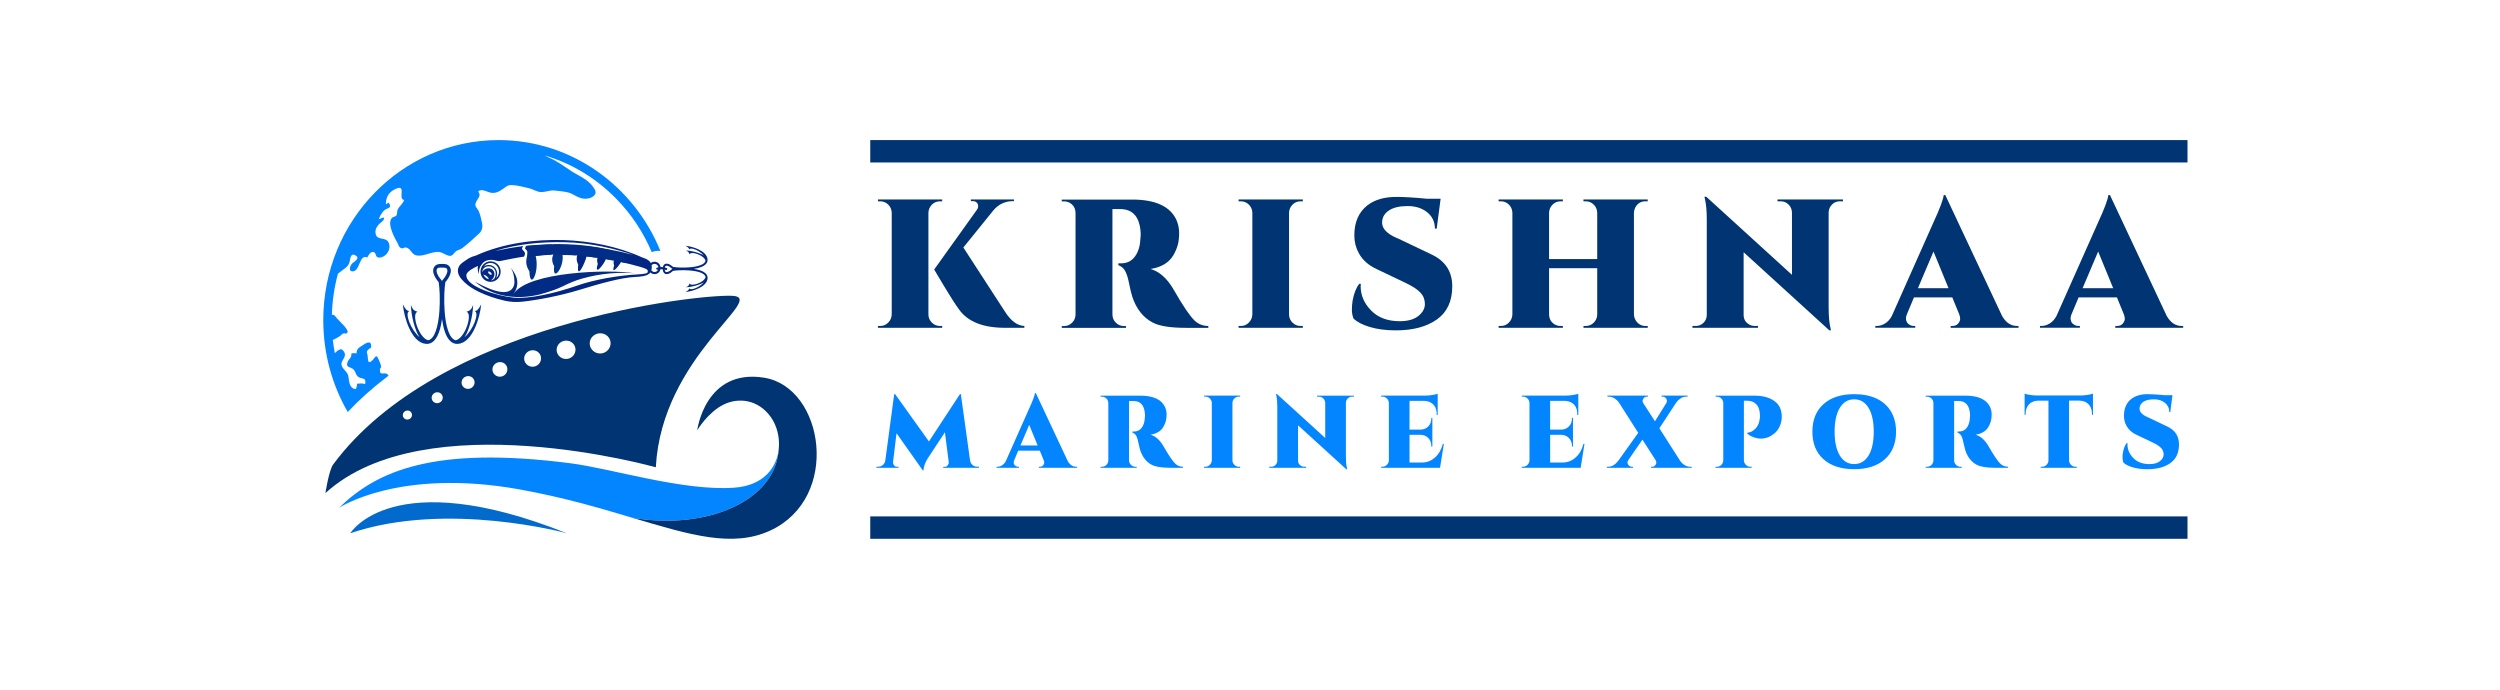 <?xml version="1.0" encoding="UTF-8"?>
<svg xmlns="http://www.w3.org/2000/svg" width="232" height="64" viewBox="0 0 232 64" fill="none">
  <rect width="232" height="64" fill="white"></rect>
  <path d="M60.48 23.397C60.687 23.319 60.905 23.276 61.125 23.276C61.178 23.276 61.231 23.279 61.284 23.285C58.833 17.245 53.033 13 46.265 13C37.283 13 30 20.481 30 29.711C30 32.825 30.829 35.738 32.27 38.233C33.346 37.089 34.522 36.042 35.768 35.085C35.865 35.011 35.962 34.936 36.06 34.864C36.054 34.854 36.047 34.843 36.041 34.833C35.753 34.387 35.22 34.977 35.259 34.319C35.274 34.085 35.417 34.201 35.347 33.892C35.319 33.761 35.2 33.517 35.145 33.38C34.897 32.752 34.831 33.196 34.507 33.485C34.096 33.851 34.169 33.333 34.107 32.954C34.061 32.678 33.973 32.736 34.131 32.492C34.272 32.278 34.457 32.404 34.446 32.092C34.427 31.496 33.847 31.909 33.654 32.042C33.325 32.269 33.096 32.326 33.084 32.805C32.936 32.76 32.739 32.754 32.599 32.821C32.65 33.224 32.364 33.293 32.252 33.599C32.062 34.112 32.472 34.029 32.752 34.239C33.04 34.456 32.989 34.87 33.34 35.029C33.706 35.194 33.985 35.036 33.885 35.641C33.664 35.558 33.384 35.586 33.15 35.602C33.128 35.776 33.084 35.937 33.032 36.099C32.445 36.099 32.395 35.43 32.339 34.975C32.277 34.466 31.773 34.299 31.689 33.844C31.609 33.421 32.277 33.117 31.89 32.593C31.669 32.294 31.54 32.432 31.326 32.542C31.269 32.571 31.142 32.721 31.09 32.761C31.083 32.766 31.077 32.767 31.071 32.771C30.995 32.365 30.935 31.955 30.889 31.541C31.11 31.464 31.375 31.294 31.527 31.203C31.639 31.136 31.714 31.009 31.837 30.954C31.976 30.893 32.15 31.037 32.244 30.855C32.39 30.575 31.442 29.761 31.288 29.565C31.094 29.317 30.986 29.163 30.797 29.221C30.836 27.913 31.026 26.631 31.362 25.398C31.483 25.3 31.606 25.2 31.741 25.099C32.035 24.882 32.299 24.744 32.429 24.354C32.505 24.127 32.491 23.403 32.994 23.704C33.458 23.983 32.85 24.289 32.703 24.43C32.5 24.623 32.275 25.198 32.742 25.179C33.433 25.153 33.322 23.551 34.081 23.894C34.192 23.702 34.375 23.323 34.647 23.385C34.983 23.463 34.768 23.913 35.199 23.903C35.806 23.89 36.307 23.207 36.089 22.574C35.856 21.898 34.943 22.407 34.848 21.633C34.812 21.329 34.898 21.148 35.11 20.874C35.281 20.652 35.67 20.509 35.641 20.202C35.456 20.171 35.324 20.313 35.154 20.338C35.211 20.1 35.501 19.621 35.701 19.485C36.005 19.278 36.444 19.301 36.051 18.797C35.991 18.873 35.857 18.911 35.808 18.952C35.81 18.306 36.07 17.856 36.613 17.579C37.831 16.96 36.864 18.479 37.499 18.555C37.383 18.931 37.09 19.095 36.915 19.422C36.833 19.575 36.876 19.86 36.793 19.979C36.676 20.141 36.465 20.101 36.351 20.243C35.902 20.805 36.628 22.087 36.916 22.604C36.995 22.745 37.004 22.893 37.151 22.988C37.403 23.152 37.468 22.922 37.705 22.973C38.041 23.045 38.196 23.499 38.467 23.635C39.115 23.961 40.043 23.296 40.762 23.385C41.161 23.435 41.595 23.878 41.928 23.708C42.073 23.636 42.195 23.38 42.365 23.282C42.518 23.194 42.72 23.156 42.881 23.039C43.399 22.66 43.976 22.116 44.459 21.673C44.733 21.42 44.811 21.077 44.734 20.697C44.671 20.381 44.568 19.905 44.432 19.615C44.252 19.226 43.995 19.174 44.168 18.765C44.306 18.441 44.709 18.154 44.375 17.775C44.672 17.462 45.191 17.81 45.523 17.88C45.947 17.968 46.316 17.796 46.678 17.528C47.112 17.207 47.189 17.131 47.767 17.195C48.219 17.247 48.631 17.365 49.079 17.465C49.506 17.559 49.831 17.841 50.283 17.826C50.702 17.811 51.038 17.627 51.487 17.682C51.883 17.732 52.353 17.758 52.74 17.864C53.136 17.972 53.488 18.26 53.892 18.381C54.279 18.496 54.778 18.463 55.095 18.186C55.425 17.897 55.237 17.611 54.987 17.272C54.493 16.605 53.656 16.299 52.99 15.857C52.31 15.403 51.69 14.946 50.986 14.644C50.837 14.581 50.69 14.502 50.542 14.425C53.038 15.158 55.324 16.53 57.21 18.466C58.615 19.908 59.715 21.578 60.48 23.397Z" fill="#0385FF"></path>
  <path fill-rule="evenodd" clip-rule="evenodd" d="M51.426 24.708C51.242 26.24 52.351 24.862 52.208 23.666C52.552 23.671 53.085 23.675 53.428 23.694L53.433 23.673C53.457 23.562 53.549 23.454 53.584 23.349C53.646 23.165 53.261 22.98 53.517 22.764C52.886 22.724 52.073 22.705 51.441 22.678C51.21 22.911 51.343 22.87 51.482 23.09C51.659 23.373 50.916 23.781 51.426 24.708Z" fill="url(#paint0_linear_177_783)"></path>
  <path fill-rule="evenodd" clip-rule="evenodd" d="M65.048 25.114C64.849 25.04 64.616 24.988 64.37 24.952C64.616 24.916 64.849 24.864 65.048 24.79C65.371 24.668 65.604 24.487 65.653 24.225C65.661 24.178 65.664 24.128 65.661 24.078C65.602 23.265 64.27 22.873 63.613 22.808C63.877 22.959 63.938 23.021 63.96 23.157C64.057 22.891 64.936 23.248 65.311 23.716C65.263 23.681 65.208 23.648 65.146 23.617C64.867 23.473 64.281 23.27 63.639 23.248C63.802 23.321 63.929 23.355 63.995 23.617C64.071 23.256 65.362 23.677 65.473 24.2C65.433 24.382 65.247 24.518 64.986 24.615C64.701 24.722 64.329 24.782 63.953 24.81C63.347 24.857 62.738 24.82 62.459 24.768C62.307 24.631 62.161 24.538 62.028 24.495C61.928 24.463 61.836 24.458 61.755 24.484C61.669 24.51 61.6 24.57 61.555 24.664C61.537 24.701 61.524 24.744 61.513 24.79C61.479 24.787 61.445 24.783 61.41 24.783C61.372 24.782 61.336 24.782 61.299 24.783C61.281 24.655 61.223 24.542 61.14 24.454C61.038 24.35 60.898 24.286 60.742 24.286C60.611 24.286 60.492 24.331 60.397 24.408C60.349 24.321 60.284 24.247 60.205 24.184C60.036 24.046 59.811 23.954 59.574 23.88C57.263 22.833 54.701 22.36 52.286 22.279C49.653 22.192 46.652 22.578 44.165 23.716L44.063 23.745C43.789 23.821 43.528 23.941 43.295 24.107C43.065 24.27 42.754 24.439 42.6 24.714C42.353 25.154 42.559 25.596 42.855 25.936C43.193 26.328 43.612 26.634 44.057 26.882C44.189 26.956 44.324 27.026 44.461 27.092C45.219 27.454 46.025 27.721 46.844 27.906L46.852 27.908C47.381 28.024 47.924 28.053 48.461 27.997C49.93 27.843 51.984 27.441 53.701 26.92C55.728 26.304 57.605 25.768 58.956 25.7C59.387 25.677 60.085 25.655 60.359 25.285C60.46 25.383 60.596 25.442 60.745 25.442C60.9 25.442 61.041 25.378 61.143 25.273C61.217 25.195 61.271 25.098 61.294 24.985C61.332 24.984 61.368 24.984 61.407 24.985C61.439 24.985 61.469 24.988 61.502 24.991C61.507 25.093 61.527 25.176 61.56 25.241C61.606 25.334 61.674 25.394 61.76 25.422C61.84 25.447 61.934 25.442 62.033 25.409C62.165 25.367 62.312 25.274 62.464 25.136C62.743 25.086 63.352 25.05 63.957 25.095C64.333 25.124 64.706 25.182 64.991 25.289C65.252 25.388 65.439 25.521 65.478 25.704C65.367 26.228 64.075 26.649 64 26.288C63.934 26.55 63.807 26.584 63.644 26.657C64.286 26.633 64.872 26.431 65.151 26.288C65.213 26.257 65.268 26.224 65.316 26.188C64.941 26.657 64.062 27.013 63.965 26.748C63.942 26.885 63.881 26.946 63.618 27.098C64.276 27.032 65.609 26.639 65.665 25.825C65.668 25.776 65.665 25.727 65.658 25.681C65.602 25.417 65.371 25.236 65.048 25.114ZM60.094 25.293C59.966 25.431 59.3 25.46 59.134 25.468C57.373 25.556 55.101 25.961 53.57 26.5C51.481 27.233 49.077 27.757 47.656 27.62C46.234 27.484 43.159 26.607 43.283 25.498C43.32 25.17 44.08 24.791 44.362 24.679C44.276 24.977 44.397 25.312 44.434 25.435C44.415 25.045 44.539 24.701 44.809 24.401C44.916 24.295 45.053 24.189 45.313 24.14C45.848 24.037 46.129 24.284 46.408 24.226C47.067 24.09 47.983 23.902 48.633 23.815C48.747 23.616 48.754 23.435 48.592 23.286C48.533 23.233 48.467 23.167 48.448 23.077C48.426 22.983 48.532 22.926 48.54 22.841C47.728 22.939 46.826 23.098 45.936 23.29C47.983 22.646 50.19 22.44 52.294 22.474C54.941 22.512 57.327 23.168 58.769 23.655C57.262 23.256 55.837 22.991 54.278 22.841C54.067 22.819 53.861 22.803 53.669 22.793C53.487 22.994 53.592 22.959 53.701 23.149C53.842 23.394 53.257 23.748 53.658 24.553C53.483 26.162 54.354 24.25 54.429 23.796C54.676 23.821 54.924 23.85 55.171 23.882L55.324 23.898C55.371 23.681 55.657 23.455 55.74 23.37C55.736 23.582 55.248 23.822 55.473 24.498C55.093 25.733 56.089 24.495 56.223 24.039C56.435 24.075 56.648 24.114 56.86 24.155C56.931 23.999 57.054 23.883 57.234 23.807C57.106 23.888 57.009 24.042 56.944 24.267C56.931 24.371 56.939 24.491 56.987 24.635C56.668 25.668 57.513 24.567 57.627 24.314C58.209 24.442 58.795 24.589 59.384 24.756C59.555 24.805 59.984 24.922 60.09 25.063C60.13 25.119 60.109 25.232 60.094 25.293ZM60.903 24.957C60.916 25.01 60.969 25.043 61.021 25.029C61.041 25.023 61.061 25.018 61.081 25.013C61.061 25.058 61.035 25.098 61.002 25.131C60.937 25.2 60.844 25.242 60.742 25.242C60.641 25.242 60.55 25.2 60.483 25.131C60.471 25.119 60.459 25.105 60.448 25.089L60.454 25.069C60.495 24.891 60.497 24.74 60.471 24.61C60.538 24.537 60.634 24.488 60.741 24.488C60.843 24.488 60.935 24.53 61.001 24.598C61.055 24.654 61.092 24.726 61.104 24.807C61.06 24.814 61.015 24.826 60.97 24.838C60.921 24.851 60.889 24.903 60.903 24.957ZM62.401 24.957L62.375 24.963L62.357 24.98C62.218 25.11 62.087 25.194 61.974 25.231C61.908 25.251 61.852 25.256 61.809 25.242C61.769 25.23 61.738 25.201 61.717 25.156C61.7 25.121 61.687 25.078 61.681 25.024C61.718 25.034 61.754 25.044 61.789 25.056C61.842 25.073 61.896 25.044 61.912 24.993C61.929 24.939 61.901 24.883 61.85 24.867C61.797 24.849 61.746 24.834 61.692 24.823C61.698 24.793 61.706 24.77 61.717 24.748C61.74 24.704 61.77 24.675 61.809 24.663C61.852 24.649 61.91 24.652 61.974 24.675C62.088 24.711 62.218 24.797 62.357 24.925L62.375 24.943L62.426 24.953L62.401 24.957Z" fill="url(#paint1_linear_177_783)"></path>
  <path fill-rule="evenodd" clip-rule="evenodd" d="M48.927 23.295C49.149 23.599 48.476 24.177 49.129 25.183C49.187 26.994 50.093 25.237 49.71 23.748C50.109 23.716 50.763 23.654 51.161 23.64C51.164 23.477 51.351 23.25 51.333 23.176C51.263 22.902 50.99 22.949 51.225 22.686C50.483 22.704 49.575 22.755 48.823 22.822C48.631 23.125 48.755 23.059 48.927 23.295Z" fill="url(#paint2_linear_177_783)"></path>
  <path fill-rule="evenodd" clip-rule="evenodd" d="M44.866 25.881C44.891 25.907 44.918 25.932 44.949 25.956C45.108 26.083 45.309 26.158 45.526 26.158C46.042 26.158 46.462 25.732 46.462 25.206C46.462 24.68 46.043 24.253 45.526 24.253C45.009 24.253 44.591 24.68 44.591 25.206C44.591 25.47 44.696 25.708 44.866 25.881ZM45.394 25.416C45.308 25.339 45.269 25.244 45.308 25.206C45.346 25.167 45.446 25.198 45.531 25.277C45.617 25.354 45.655 25.449 45.617 25.487C45.578 25.525 45.479 25.494 45.394 25.416ZM45.526 24.399C45.958 24.399 46.309 24.761 46.309 25.206C46.309 25.449 46.204 25.668 46.038 25.815C46.099 25.692 46.129 25.54 46.129 25.374C46.129 24.941 45.785 24.59 45.36 24.59C45.177 24.59 45.016 24.641 44.891 24.734C45.034 24.532 45.264 24.399 45.526 24.399ZM45.361 24.712C45.717 24.712 46.005 25.009 46.005 25.375C46.005 25.68 45.9 25.928 45.658 26.001C45.629 26.006 45.599 26.009 45.568 26.011C45.872 25.834 46.003 25.373 45.757 25.081C45.493 24.771 44.916 24.86 44.751 25.263C44.768 24.919 45.018 24.712 45.361 24.712ZM45.371 25.916C45.137 25.864 44.965 25.715 44.854 25.474C45.119 25.553 45.291 25.7 45.371 25.916Z" fill="url(#paint3_linear_177_783)"></path>
  <path fill-rule="evenodd" clip-rule="evenodd" d="M58.072 24.416C58.072 24.416 52.087 23.012 48.913 23.926C48.913 23.926 49.009 23.346 48.913 23.194C48.818 23.042 48.823 22.822 48.823 22.822C48.823 22.822 54.201 22.117 57.858 23.618L58.072 24.416Z" fill="url(#paint4_linear_177_783)"></path>
  <path fill-rule="evenodd" clip-rule="evenodd" d="M58.843 25.357C56.574 24.97 49.014 25.203 47.663 27.266C48.21 26.474 48.108 25.657 47.361 24.817C47.61 25.161 47.737 25.612 47.741 26.169C47.742 26.299 47.722 26.43 47.674 26.549C47.331 27.407 46.128 27.271 44.068 26.14C45.711 27.548 47.888 27.795 49.809 27.387C49.809 27.387 49.821 27.386 49.842 27.381C49.983 27.351 50.122 27.317 50.261 27.28L50.252 27.276C50.372 27.244 50.509 27.205 50.661 27.16L50.678 27.155C51.147 27.013 51.733 26.812 52.237 26.563C52.797 26.285 53.371 26.038 53.97 25.866C55.782 25.344 57.503 25.251 58.843 25.357Z" fill="url(#paint5_linear_177_783)"></path>
  <path d="M72.275 41.589C72.12 43.352 70.901 45.061 68.133 45.258C63.418 45.593 56.788 43.486 52.939 42.991C40.258 41.359 34.981 43.694 31.453 47.132C31.453 47.132 36.993 43.405 48.196 45.413C52.256 46.141 55.698 47.159 58.692 48.053C65.574 49.228 72.057 46.48 72.275 41.589Z" fill="#0385FF"></path>
  <path d="M71.47 49.239C78.079 46.195 76.466 35.942 70.913 35.051C65.429 34.169 64.702 39.931 64.702 39.931C64.702 39.931 65.689 38.254 67.177 37.531C68.542 36.867 70.363 37.071 71.525 38.694C72.085 39.476 72.368 40.54 72.275 41.589C72.057 46.48 65.574 49.228 58.692 48.053C64.053 49.649 67.983 50.844 71.47 49.239Z" fill="#003472"></path>
  <path d="M32.505 49.486C32.505 49.486 36.383 43.014 52.601 49.486C52.601 49.486 41.47 46.44 32.505 49.486Z" fill="#026ACC"></path>
  <path d="M67.954 27.45C64.619 27.302 40.629 29.977 30.918 43.102C30.523 43.637 30.199 45.758 30.199 45.758C39.467 37.321 60.86 43.365 60.86 43.365C61.41 33.023 71.289 27.597 67.954 27.45ZM37.909 38.921C37.682 38.98 37.451 38.849 37.393 38.626C37.336 38.403 37.477 38.17 37.709 38.11C37.939 38.05 38.168 38.186 38.222 38.41C38.275 38.635 38.136 38.863 37.909 38.921ZM40.661 37.406C40.385 37.458 40.117 37.281 40.066 37.007C40.015 36.733 40.204 36.465 40.487 36.411C40.77 36.359 41.034 36.542 41.079 36.816C41.124 37.092 40.938 37.353 40.661 37.406ZM43.502 36.083C43.174 36.122 42.874 35.895 42.837 35.57C42.798 35.246 43.042 34.945 43.378 34.907C43.714 34.867 44.008 35.103 44.038 35.429C44.067 35.754 43.829 36.045 43.502 36.083ZM46.421 34.958C46.043 34.976 45.718 34.695 45.699 34.319C45.679 33.946 45.983 33.62 46.371 33.602C46.759 33.583 47.077 33.877 47.085 34.251C47.093 34.626 46.798 34.939 46.421 34.958ZM49.406 34.033C48.98 34.025 48.636 33.684 48.642 33.26C48.648 32.837 49.016 32.493 49.456 32.502C49.896 32.511 50.231 32.867 50.209 33.289C50.189 33.711 49.832 34.04 49.406 34.033ZM53.401 32.544C53.344 33.012 52.922 33.35 52.45 33.31C51.978 33.27 51.619 32.865 51.657 32.395C51.696 31.925 52.131 31.57 52.623 31.613C53.114 31.656 53.458 32.078 53.401 32.544ZM56.648 32.025C56.548 32.535 56.057 32.874 55.54 32.794C55.023 32.714 54.657 32.244 54.735 31.729C54.812 31.216 55.322 30.857 55.862 30.94C56.4 31.025 56.747 31.515 56.648 32.025Z" fill="#003472"></path>
  <path fill-rule="evenodd" clip-rule="evenodd" d="M40.531 24.563C40.373 24.644 40.272 24.768 40.226 24.922C40.182 25.067 40.191 25.233 40.245 25.412C40.318 25.646 40.475 25.911 40.708 26.183C40.793 26.681 40.855 27.772 40.777 28.856C40.728 29.528 40.628 30.192 40.447 30.705C40.282 31.172 40.053 31.505 39.743 31.577C38.855 31.378 38.143 29.068 38.754 28.931C38.31 28.814 38.252 28.587 38.128 28.295C38.17 29.446 38.512 30.491 38.756 30.994C38.809 31.104 38.866 31.202 38.925 31.289C38.128 30.616 37.527 29.043 37.976 28.869C37.745 28.829 37.641 28.718 37.382 28.247C37.493 29.426 38.159 31.809 39.537 31.912C39.623 31.919 39.706 31.914 39.784 31.899C40.23 31.81 40.537 31.395 40.743 30.816C40.868 30.462 40.958 30.043 41.018 29.602C41.079 30.043 41.167 30.462 41.294 30.816C41.499 31.395 41.807 31.81 42.252 31.899C42.331 31.914 42.413 31.92 42.5 31.912C43.878 31.809 44.544 29.426 44.654 28.247C44.396 28.718 44.293 28.829 44.061 28.869C44.51 29.044 43.908 30.617 43.111 31.289C43.17 31.201 43.227 31.102 43.281 30.994C43.525 30.493 43.867 29.446 43.908 28.295C43.784 28.586 43.725 28.814 43.282 28.931C43.892 29.068 43.181 31.378 42.293 31.577C41.984 31.505 41.755 31.172 41.59 30.705C41.408 30.192 41.307 29.527 41.26 28.856C41.182 27.772 41.244 26.681 41.329 26.183C41.563 25.911 41.719 25.646 41.791 25.412C41.846 25.233 41.854 25.067 41.81 24.922C41.764 24.768 41.664 24.646 41.506 24.563C41.303 24.46 40.72 24.465 40.531 24.563ZM40.67 24.852C40.728 24.823 41.328 24.834 41.363 24.852C41.439 24.892 41.487 24.948 41.507 25.017C41.53 25.096 41.524 25.198 41.488 25.315C41.426 25.517 41.282 25.753 41.063 26L41.033 26.034L41.024 26.079L41.016 26.126L41.007 26.079L40.999 26.034L40.968 26C40.75 25.753 40.606 25.517 40.544 25.315C40.508 25.198 40.501 25.097 40.525 25.017C40.546 24.947 40.594 24.891 40.67 24.852Z" fill="url(#paint6_linear_177_783)"></path>
  <path d="M203 13H80.76V15.078H203V13Z" fill="#003472"></path>
  <path d="M81.69 30.25C81.978 30.25 82.224 30.146 82.429 29.936C82.634 29.726 82.742 29.474 82.752 29.179V19.737C82.742 19.442 82.632 19.192 82.429 18.988C82.224 18.785 81.978 18.683 81.69 18.683H81.475V18.513H87.437V18.683H87.221C86.933 18.683 86.687 18.785 86.482 18.988C86.277 19.192 86.17 19.442 86.157 19.737V29.179C86.157 29.474 86.263 29.726 86.474 29.936C86.683 30.146 86.931 30.25 87.221 30.25H87.437V30.42H81.475V30.25H81.69ZM95.061 30.42H93.268C91.231 30.42 89.807 29.854 88.999 28.719C88.666 28.265 88.198 27.536 87.596 26.533C86.992 25.53 86.691 25.021 86.691 25.011L90.66 19.463C90.739 19.351 90.776 19.249 90.776 19.158C90.776 19.067 90.759 18.988 90.726 18.918C90.647 18.749 90.494 18.664 90.26 18.664H90.095V18.511H94.098V18.664H94.032C93.291 18.664 92.682 18.942 92.206 19.497L89.399 22.968L93.285 28.957C93.827 29.796 94.419 30.227 95.061 30.25V30.42Z" fill="#003472"></path>
  <path d="M109.16 20.384C109.338 20.78 109.425 21.192 109.425 21.618C109.425 22.044 109.382 22.417 109.293 22.742C109.204 23.064 109.065 23.386 108.877 23.702C108.467 24.383 107.763 24.803 106.767 24.962C107.2 25.087 107.587 25.307 107.931 25.625C108.295 25.944 108.639 26.385 108.96 26.953C109.79 28.405 110.427 29.341 110.87 29.761C111.202 30.078 111.624 30.242 112.133 30.255V30.424H110.057C108.618 30.424 107.587 30.261 106.968 29.93C106.082 29.466 105.451 28.666 105.076 27.532C104.977 27.203 104.89 26.858 104.819 26.495C104.747 26.132 104.687 25.867 104.637 25.704C104.587 25.541 104.53 25.386 104.463 25.244C104.397 25.102 104.325 24.991 104.248 24.913C104.115 24.777 103.96 24.675 103.782 24.608V24.438H104.047C104.689 24.438 105.171 24.137 105.492 23.537C105.658 23.219 105.761 22.875 105.799 22.508C105.838 22.139 105.856 21.91 105.856 21.819C105.856 21.728 105.856 21.673 105.856 21.65C105.78 20.153 105.148 19.404 103.964 19.404H103.234V29.186C103.234 29.481 103.339 29.733 103.548 29.943C103.759 30.153 104.008 30.257 104.296 30.257H104.494V30.426H98.532V30.257H98.748C99.035 30.257 99.282 30.155 99.487 29.951C99.692 29.748 99.799 29.497 99.81 29.203V19.76C99.799 19.34 99.621 19.029 99.278 18.825C99.112 18.734 98.934 18.689 98.746 18.689H98.53V18.52H105.024C107.194 18.511 108.572 19.137 109.16 20.384Z" fill="#003472"></path>
  <path d="M115.156 30.249C115.443 30.249 115.69 30.145 115.895 29.936C116.1 29.726 116.207 29.473 116.218 29.178V19.736C116.207 19.441 116.098 19.191 115.895 18.988C115.69 18.784 115.443 18.682 115.156 18.682H114.94V18.512H120.902V18.682H120.687C120.399 18.682 120.153 18.784 119.948 18.988C119.743 19.191 119.635 19.441 119.623 19.736V29.178C119.623 29.473 119.729 29.726 119.94 29.936C120.149 30.145 120.397 30.249 120.687 30.249H120.902V30.419H114.94V30.249H115.156Z" fill="#003472"></path>
  <path d="M134.77 26.576C134.77 27.948 134.294 28.973 133.342 29.647C132.39 30.321 131.123 30.658 129.539 30.658C128.62 30.658 127.813 30.554 127.115 30.344C126.417 30.134 125.912 29.872 125.604 29.553C125.504 29.305 125.455 29.034 125.455 28.746C125.455 28.457 125.477 28.175 125.521 27.904C125.643 27.234 125.848 26.712 126.136 26.339H126.285C126.274 26.407 126.268 26.481 126.268 26.559C126.268 27.399 126.591 28.15 127.239 28.814C127.887 29.477 128.769 29.808 129.889 29.808C130.642 29.808 131.22 29.647 131.624 29.322C132.027 29 132.23 28.631 132.23 28.218C132.23 27.804 132.092 27.45 131.814 27.153C131.537 26.858 131.088 26.564 130.469 26.269L127.761 24.975C126.997 24.623 126.442 24.131 126.098 23.495C125.821 22.997 125.682 22.448 125.682 21.846C125.682 20.62 126.086 19.691 126.895 19.055C127.57 18.533 128.467 18.273 129.587 18.273C130.317 18.273 131.253 18.33 132.394 18.442H133.69L133.325 21.216H133.16C133.16 20.592 132.922 20.088 132.446 19.702C131.969 19.316 131.363 19.123 130.628 19.123C129.891 19.123 129.322 19.254 128.918 19.515C128.514 19.776 128.295 20.122 128.262 20.552C128.218 21.084 128.55 21.538 129.258 21.913C129.38 21.981 129.541 22.055 129.74 22.134L132.845 23.614C134.129 24.218 134.77 25.204 134.77 26.576Z" fill="#003472"></path>
  <path d="M147.16 30.249C147.448 30.249 147.694 30.148 147.899 29.944C148.104 29.74 148.212 29.49 148.222 29.195V24.891H143.754V29.178C143.765 29.598 143.943 29.91 144.287 30.114C144.452 30.205 144.63 30.249 144.819 30.249H145.034V30.419H139.072V30.249H139.287C139.575 30.249 139.821 30.145 140.026 29.936C140.231 29.726 140.339 29.473 140.349 29.178V19.736C140.339 19.441 140.229 19.191 140.026 18.988C139.821 18.784 139.575 18.682 139.287 18.682H139.072V18.512H145.034V18.682H144.819C144.531 18.682 144.284 18.784 144.08 18.988C143.875 19.191 143.767 19.441 143.754 19.736V24.041H148.222V19.736C148.212 19.441 148.104 19.191 147.899 18.988C147.694 18.784 147.448 18.682 147.16 18.682H146.945V18.512H152.907V18.682H152.691C152.292 18.682 151.987 18.858 151.778 19.21C151.689 19.38 151.64 19.562 151.629 19.755V29.181C151.64 29.475 151.749 29.728 151.954 29.938C152.159 30.148 152.406 30.252 152.693 30.252H152.909V30.421H146.947V30.252H147.16V30.249Z" fill="#003472"></path>
  <path d="M170.727 18.681C170.449 18.681 170.211 18.78 170.012 18.977C169.814 19.177 169.708 19.416 169.698 19.701V28.479C169.698 29.319 169.754 29.966 169.863 30.419L169.913 30.657H169.764L161.808 23.409V29.211C161.808 29.62 161.98 29.919 162.324 30.112C162.479 30.203 162.645 30.248 162.823 30.248H163.14V30.417H157.06V30.248H157.376C157.654 30.248 157.892 30.148 158.09 29.951C158.289 29.754 158.389 29.506 158.389 29.211V20.381C158.389 19.588 158.333 18.958 158.223 18.494L158.173 18.256H158.339L166.294 25.504V19.72C166.284 19.425 166.178 19.179 165.978 18.98C165.779 18.782 165.541 18.683 165.263 18.683H164.949V18.513H171.027V18.683H170.727V18.681Z" fill="#003472"></path>
  <path d="M187.186 30.251H187.318V30.421H181.023V30.251H181.172C181.417 30.251 181.599 30.175 181.721 30.022C181.843 29.869 181.903 29.727 181.903 29.596C181.903 29.466 181.876 29.326 181.82 29.178L181.172 27.596H177.618L176.953 29.178C176.897 29.326 176.871 29.445 176.871 29.534C176.871 29.625 176.889 29.725 176.928 29.831C176.968 29.939 177.051 30.035 177.177 30.119C177.305 30.204 177.44 30.247 177.585 30.247H177.734V30.416H174.03V30.247H174.179C174.434 30.247 174.687 30.17 174.935 30.018C175.183 29.865 175.392 29.634 175.558 29.328L179.427 20.634C180.015 19.364 180.33 18.52 180.375 18.101H180.524L185.789 29.312C186.145 29.939 186.608 30.251 187.186 30.251ZM177.984 26.746H180.824L179.429 23.342L177.984 26.746Z" fill="#003472"></path>
  <path d="M202.464 30.251H202.597V30.421H196.301V30.251H196.45C196.695 30.251 196.877 30.175 196.999 30.022C197.121 29.869 197.181 29.727 197.181 29.596C197.181 29.466 197.154 29.326 197.098 29.178L196.45 27.596H192.896L192.231 29.178C192.175 29.326 192.149 29.445 192.149 29.534C192.149 29.625 192.167 29.725 192.206 29.831C192.246 29.937 192.329 30.035 192.455 30.119C192.583 30.204 192.718 30.247 192.863 30.247H193.014V30.416H189.31V30.247H189.459C189.714 30.247 189.967 30.17 190.215 30.018C190.463 29.865 190.673 29.634 190.838 29.328L194.707 20.634C195.295 19.364 195.61 18.52 195.655 18.101H195.804L201.069 29.312C201.423 29.939 201.889 30.251 202.464 30.251ZM193.264 26.746H196.105L194.709 23.342L193.264 26.746Z" fill="#003472"></path>
  <path d="M203 47.922H80.76V50H203V47.922Z" fill="#003472"></path>
  <path d="M90.699 43.314H90.848V43.409H87.532V43.322H87.681C87.78 43.322 87.865 43.28 87.938 43.193C88.008 43.106 88.045 43.013 88.045 42.911L87.689 40.116L86.101 42.527C85.996 42.68 85.903 42.866 85.822 43.082C85.741 43.299 85.704 43.485 85.71 43.638H85.625L83.197 40.203L82.87 42.911C82.87 43.013 82.905 43.108 82.977 43.193C83.05 43.28 83.135 43.322 83.234 43.322H83.383V43.409H81.328V43.314H81.477C81.65 43.314 81.802 43.258 81.93 43.15C82.058 43.042 82.133 42.896 82.16 42.709L82.982 36.575H83.066L86.205 40.966L89.082 36.575H89.167L90.018 42.709C90.061 42.964 90.186 43.144 90.391 43.246C90.484 43.292 90.585 43.314 90.699 43.314Z" fill="#0385FF"></path>
  <path d="M99.872 43.314H99.946V43.41H96.406V43.314H96.491C96.628 43.314 96.731 43.272 96.8 43.185C96.868 43.098 96.903 43.02 96.903 42.945C96.903 42.871 96.887 42.795 96.856 42.71L96.491 41.819H94.492L94.119 42.71C94.088 42.793 94.071 42.86 94.071 42.911C94.071 42.962 94.082 43.017 94.104 43.079C94.127 43.14 94.173 43.193 94.245 43.242C94.318 43.291 94.392 43.314 94.475 43.314H94.56V43.41H92.477V43.314H92.562C92.705 43.314 92.848 43.272 92.987 43.185C93.127 43.098 93.243 42.969 93.336 42.797L95.51 37.907C95.839 37.192 96.017 36.717 96.042 36.482H96.127L99.087 42.788C99.286 43.138 99.549 43.314 99.872 43.314ZM94.696 41.342H96.295L95.51 39.427L94.696 41.342Z" fill="#0385FF"></path>
  <path d="M108.111 37.765C108.21 37.987 108.26 38.218 108.26 38.458C108.26 38.698 108.235 38.908 108.185 39.09C108.136 39.272 108.057 39.453 107.952 39.631C107.722 40.013 107.326 40.25 106.765 40.339C107.008 40.409 107.227 40.534 107.419 40.712C107.624 40.89 107.817 41.141 107.999 41.459C108.467 42.275 108.825 42.801 109.074 43.038C109.26 43.217 109.498 43.31 109.784 43.316V43.412H108.616C107.807 43.412 107.227 43.318 106.879 43.134C106.38 42.873 106.026 42.423 105.815 41.785C105.759 41.601 105.712 41.406 105.67 41.202C105.629 40.998 105.596 40.85 105.567 40.757C105.538 40.663 105.507 40.579 105.469 40.498C105.432 40.417 105.391 40.356 105.347 40.311C105.273 40.235 105.186 40.178 105.086 40.14V40.044H105.236C105.596 40.044 105.867 39.875 106.049 39.538C106.142 39.359 106.2 39.166 106.221 38.959C106.244 38.751 106.254 38.621 106.254 38.571C106.254 38.52 106.254 38.488 106.254 38.475C106.211 37.633 105.854 37.211 105.188 37.211H104.776V42.714C104.776 42.879 104.836 43.021 104.954 43.14C105.072 43.259 105.213 43.318 105.374 43.318H105.486V43.414H102.132V43.318H102.255C102.416 43.318 102.555 43.261 102.671 43.147C102.787 43.032 102.847 42.892 102.853 42.724V37.413C102.847 37.177 102.747 37.001 102.555 36.887C102.462 36.836 102.362 36.81 102.257 36.81H102.134V36.715H105.786C107.005 36.711 107.782 37.063 108.111 37.765Z" fill="#0385FF"></path>
  <path d="M111.858 43.314C112.019 43.314 112.158 43.255 112.274 43.136C112.39 43.017 112.45 42.878 112.456 42.71V37.398C112.45 37.233 112.39 37.093 112.274 36.976C112.158 36.862 112.019 36.804 111.858 36.804H111.736V36.709H115.089V36.804H114.967C114.806 36.804 114.667 36.862 114.551 36.976C114.435 37.091 114.375 37.231 114.369 37.398V42.71C114.369 42.876 114.427 43.017 114.547 43.136C114.665 43.255 114.806 43.314 114.967 43.314H115.089V43.41H111.736V43.314H111.858Z" fill="#0385FF"></path>
  <path d="M125.477 36.808C125.322 36.808 125.188 36.863 125.076 36.975C124.964 37.088 124.904 37.224 124.898 37.383V42.321C124.898 42.794 124.929 43.157 124.991 43.411L125.02 43.545H124.935L120.459 39.469V42.733C120.459 42.962 120.557 43.131 120.749 43.239C120.836 43.29 120.929 43.316 121.029 43.316H121.207V43.411H117.787V43.316H117.965C118.12 43.316 118.255 43.261 118.366 43.148C118.478 43.036 118.534 42.898 118.534 42.733V37.766C118.534 37.319 118.503 36.967 118.441 36.704L118.412 36.57H118.505L122.981 40.646V37.393C122.975 37.228 122.915 37.088 122.803 36.977C122.691 36.865 122.556 36.81 122.401 36.81H122.223V36.715H125.643V36.81H125.477V36.808Z" fill="#0385FF"></path>
  <path d="M128.289 43.313C128.45 43.313 128.589 43.254 128.705 43.135C128.821 43.017 128.881 42.877 128.887 42.709V37.408C128.881 37.204 128.796 37.041 128.634 36.92C128.535 36.844 128.419 36.806 128.289 36.806H128.167V36.71H132.305C132.497 36.71 132.709 36.691 132.936 36.653C133.164 36.615 133.323 36.577 133.417 36.539V38.511H133.323V38.434C133.323 37.923 133.143 37.567 132.781 37.363C132.607 37.262 132.398 37.206 132.156 37.2H130.802V39.87H131.82C132.119 39.864 132.363 39.764 132.549 39.569C132.735 39.374 132.829 39.123 132.829 38.818V38.78H132.922V41.441H132.829V41.392C132.829 41.093 132.735 40.845 132.549 40.65C132.363 40.455 132.123 40.355 131.831 40.349H130.804V42.923H131.953C132.408 42.923 132.81 42.771 133.158 42.463C133.506 42.158 133.752 41.734 133.897 41.191H133.99L133.636 43.411H128.171V43.316H128.289V43.313Z" fill="#0385FF"></path>
  <path d="M141.339 43.313C141.5 43.313 141.639 43.254 141.755 43.135C141.871 43.017 141.931 42.877 141.937 42.709V37.408C141.931 37.204 141.846 37.041 141.685 36.92C141.585 36.844 141.469 36.806 141.339 36.806H141.217V36.71H145.355C145.547 36.71 145.759 36.691 145.986 36.653C146.214 36.615 146.373 36.577 146.467 36.539V38.511H146.373V38.434C146.373 37.923 146.193 37.567 145.831 37.363C145.657 37.262 145.448 37.206 145.206 37.2H143.852V39.87H144.87C145.169 39.864 145.413 39.764 145.599 39.569C145.785 39.374 145.879 39.123 145.879 38.818V38.78H145.972V41.441H145.879V41.392C145.879 41.093 145.785 40.845 145.599 40.65C145.413 40.455 145.173 40.355 144.881 40.349H143.854V42.923H145.003C145.458 42.923 145.86 42.771 146.208 42.463C146.556 42.158 146.802 41.734 146.947 41.191H147.04L146.686 43.411H141.221V43.316H141.339V43.313Z" fill="#0385FF"></path>
  <path d="M153.335 43.314C153.466 43.314 153.571 43.246 153.652 43.113C153.689 43.049 153.708 42.986 153.708 42.922C153.708 42.858 153.689 42.791 153.652 42.721L152.418 40.797L151.091 42.721C150.986 42.911 151.017 43.077 151.184 43.219C151.259 43.282 151.338 43.314 151.418 43.314H151.541V43.41H149.112V43.314H149.243C149.578 43.314 149.886 43.132 150.168 42.769L152.027 40.167L150.243 37.364C150.137 37.212 150 37.08 149.833 36.972C149.665 36.864 149.487 36.809 149.301 36.809H149.17V36.713H152.925V36.809H152.814C152.677 36.809 152.571 36.877 152.497 37.01C152.453 37.074 152.431 37.139 152.431 37.205C152.431 37.273 152.449 37.337 152.487 37.4L153.58 39.095L154.635 37.4C154.673 37.337 154.691 37.271 154.691 37.205C154.691 37.137 154.673 37.074 154.635 37.01C154.555 36.877 154.445 36.809 154.308 36.809H154.197L154.186 36.713H156.606V36.809H156.476C156.296 36.809 156.124 36.862 155.962 36.966C155.801 37.072 155.664 37.203 155.55 37.362L153.989 39.745L155.915 42.761C156.014 42.914 156.151 43.045 156.32 43.153C156.492 43.261 156.67 43.316 156.857 43.316H156.987V43.412H153.213V43.316H153.335V43.314Z" fill="#0385FF"></path>
  <path d="M165.348 38.672C165.348 38.965 165.29 39.249 165.174 39.525C165.058 39.798 164.893 40.029 164.675 40.214C164.284 40.538 163.866 40.702 163.423 40.702C162.974 40.702 162.551 40.555 162.152 40.261V40.165C162.375 40.127 162.545 40.065 162.661 39.978C162.777 39.892 162.868 39.815 162.936 39.743C163.092 39.571 163.195 39.37 163.249 39.141C163.303 38.912 163.328 38.749 163.328 38.653C163.328 38.148 163.222 37.779 163.011 37.544C162.8 37.309 162.516 37.19 162.16 37.19H161.833V42.712C161.839 42.877 161.899 43.019 162.015 43.138C162.131 43.257 162.268 43.316 162.431 43.316H162.553V43.412H159.2V43.316H159.322C159.546 43.316 159.717 43.217 159.835 43.019C159.891 42.924 159.92 42.822 159.92 42.714V37.355C159.902 37.203 159.835 37.073 159.724 36.967C159.612 36.861 159.477 36.81 159.322 36.81H159.21L159.2 36.715H162.758C163.611 36.715 164.266 36.897 164.721 37.26C165.139 37.582 165.348 38.055 165.348 38.672Z" fill="#0385FF"></path>
  <path d="M172.066 36.578C172.869 36.578 173.562 36.716 174.144 36.989C174.726 37.263 175.173 37.663 175.486 38.189C175.798 38.715 175.953 39.339 175.953 40.06C175.953 41.15 175.608 42.004 174.916 42.619C174.225 43.234 173.275 43.541 172.068 43.541C170.859 43.541 169.911 43.234 169.223 42.619C168.534 42.004 168.19 41.15 168.19 40.06C168.19 38.97 168.534 38.115 169.223 37.5C169.909 36.885 170.857 36.578 172.066 36.578ZM170.733 42.271C171.053 42.801 171.499 43.066 172.068 43.066C172.637 43.066 173.082 42.801 173.403 42.271C173.724 41.741 173.883 41.005 173.883 40.062C173.883 39.118 173.724 38.38 173.403 37.852C173.082 37.322 172.637 37.057 172.068 37.057C171.499 37.057 171.053 37.322 170.733 37.852C170.412 38.382 170.252 39.118 170.252 40.062C170.252 41.005 170.414 41.741 170.733 42.271Z" fill="#0385FF"></path>
  <path d="M184.677 37.765C184.777 37.987 184.826 38.218 184.826 38.458C184.826 38.698 184.801 38.908 184.752 39.09C184.702 39.272 184.623 39.453 184.518 39.631C184.288 40.013 183.893 40.25 183.332 40.339C183.574 40.409 183.793 40.534 183.986 40.712C184.191 40.89 184.385 41.141 184.565 41.459C185.033 42.275 185.391 42.801 185.64 43.038C185.826 43.217 186.064 43.31 186.35 43.316V43.412H185.182C184.373 43.412 183.793 43.318 183.445 43.134C182.947 42.873 182.593 42.423 182.381 41.785C182.326 41.601 182.278 41.406 182.236 41.202C182.195 40.998 182.162 40.85 182.133 40.757C182.104 40.663 182.071 40.579 182.036 40.498C181.998 40.417 181.957 40.356 181.914 40.311C181.839 40.235 181.752 40.178 181.653 40.14V40.044H181.802C182.162 40.044 182.433 39.875 182.615 39.538C182.708 39.359 182.766 39.166 182.787 38.959C182.81 38.751 182.82 38.621 182.82 38.571C182.82 38.52 182.82 38.488 182.82 38.475C182.777 37.633 182.421 37.211 181.756 37.211H181.344V42.714C181.344 42.879 181.404 43.021 181.522 43.14C181.64 43.259 181.781 43.318 181.943 43.318H182.054V43.414H178.701V43.318H178.823C178.984 43.318 179.123 43.261 179.239 43.147C179.355 43.032 179.415 42.892 179.421 42.724V37.413C179.415 37.177 179.316 37.001 179.123 36.887C179.03 36.836 178.93 36.81 178.825 36.81H178.703V36.715H182.354C183.572 36.711 184.346 37.063 184.677 37.765Z" fill="#0385FF"></path>
  <path d="M192.01 42.72C192.016 42.886 192.076 43.026 192.192 43.142C192.308 43.257 192.444 43.314 192.608 43.314H192.73V43.409H189.376V43.314H189.499C189.66 43.314 189.799 43.257 189.915 43.142C190.031 43.028 190.091 42.89 190.097 42.731V37.179H189.171C188.797 37.186 188.505 37.298 188.294 37.519C188.083 37.739 187.977 38.04 187.977 38.422V38.49L187.884 38.501V36.528C187.971 36.567 188.128 36.605 188.356 36.643C188.584 36.681 188.793 36.7 188.987 36.7H193.125C193.318 36.7 193.527 36.681 193.751 36.643C193.974 36.605 194.134 36.567 194.227 36.528V38.501L194.134 38.49V38.422C194.134 37.905 193.947 37.542 193.573 37.33C193.392 37.235 193.177 37.184 192.929 37.177H192.01V42.72Z" fill="#0385FF"></path>
  <path d="M202.211 41.247C202.211 42.019 201.944 42.596 201.408 42.975C200.872 43.355 200.16 43.544 199.27 43.544C198.752 43.544 198.299 43.484 197.905 43.367C197.512 43.249 197.23 43.1 197.054 42.922C196.999 42.782 196.97 42.63 196.97 42.468C196.97 42.305 196.982 42.148 197.007 41.996C197.075 41.62 197.191 41.325 197.353 41.116H197.437C197.431 41.154 197.429 41.196 197.429 41.241C197.429 41.714 197.611 42.136 197.976 42.509C198.34 42.882 198.837 43.069 199.466 43.069C199.891 43.069 200.216 42.977 200.443 42.795C200.671 42.613 200.785 42.407 200.785 42.174C200.785 41.941 200.706 41.741 200.551 41.576C200.396 41.41 200.143 41.245 199.795 41.077L198.272 40.35C197.841 40.153 197.531 39.875 197.338 39.517C197.183 39.237 197.104 38.927 197.104 38.588C197.104 37.899 197.332 37.375 197.785 37.019C198.166 36.726 198.669 36.578 199.298 36.578C199.708 36.578 200.236 36.61 200.878 36.673H201.607L201.402 38.234H201.309C201.309 37.884 201.174 37.6 200.907 37.381C200.64 37.163 200.298 37.057 199.884 37.057C199.47 37.057 199.149 37.131 198.922 37.278C198.694 37.424 198.572 37.619 198.553 37.861C198.528 38.16 198.715 38.416 199.114 38.626C199.183 38.664 199.274 38.707 199.385 38.751L201.133 39.585C201.849 39.922 202.211 40.475 202.211 41.247Z" fill="#0385FF"></path>
  <defs>
    <linearGradient id="paint0_linear_177_783" x1="-668.202" y1="31.503" x2="1092.62" y2="31.503" gradientUnits="userSpaceOnUse">
      <stop stop-color="#022482"></stop>
      <stop offset="1" stop-color="#014F99"></stop>
    </linearGradient>
    <linearGradient id="paint1_linear_177_783" x1="46.344" y1="22.56" x2="242.528" y2="55.428" gradientUnits="userSpaceOnUse">
      <stop stop-color="#022482"></stop>
      <stop offset="1" stop-color="#014F99"></stop>
    </linearGradient>
    <linearGradient id="paint2_linear_177_783" x1="-431.355" y1="31.499" x2="1153.38" y2="31.499" gradientUnits="userSpaceOnUse">
      <stop stop-color="#022482"></stop>
      <stop offset="1" stop-color="#014F99"></stop>
    </linearGradient>
    <linearGradient id="paint3_linear_177_783" x1="-230.847" y1="31.523" x2="1978.58" y2="31.523" gradientUnits="userSpaceOnUse">
      <stop stop-color="#022482"></stop>
      <stop offset="1" stop-color="#014F99"></stop>
    </linearGradient>
    <linearGradient id="paint4_linear_177_783" x1="-43.632" y1="6.015" x2="453.563" y2="69.798" gradientUnits="userSpaceOnUse">
      <stop stop-color="#022482"></stop>
      <stop offset="1" stop-color="#014F99"></stop>
    </linearGradient>
    <linearGradient id="paint5_linear_177_783" x1="3.094" y1="31.489" x2="282.855" y2="31.489" gradientUnits="userSpaceOnUse">
      <stop stop-color="#022482"></stop>
      <stop offset="1" stop-color="#014F99"></stop>
    </linearGradient>
    <linearGradient id="paint6_linear_177_783" x1="211.776" y1="-1.054" x2="193.801" y2="144.567" gradientUnits="userSpaceOnUse">
      <stop stop-color="#022482"></stop>
      <stop offset="1" stop-color="#014F99"></stop>
    </linearGradient>
  </defs>
</svg>
